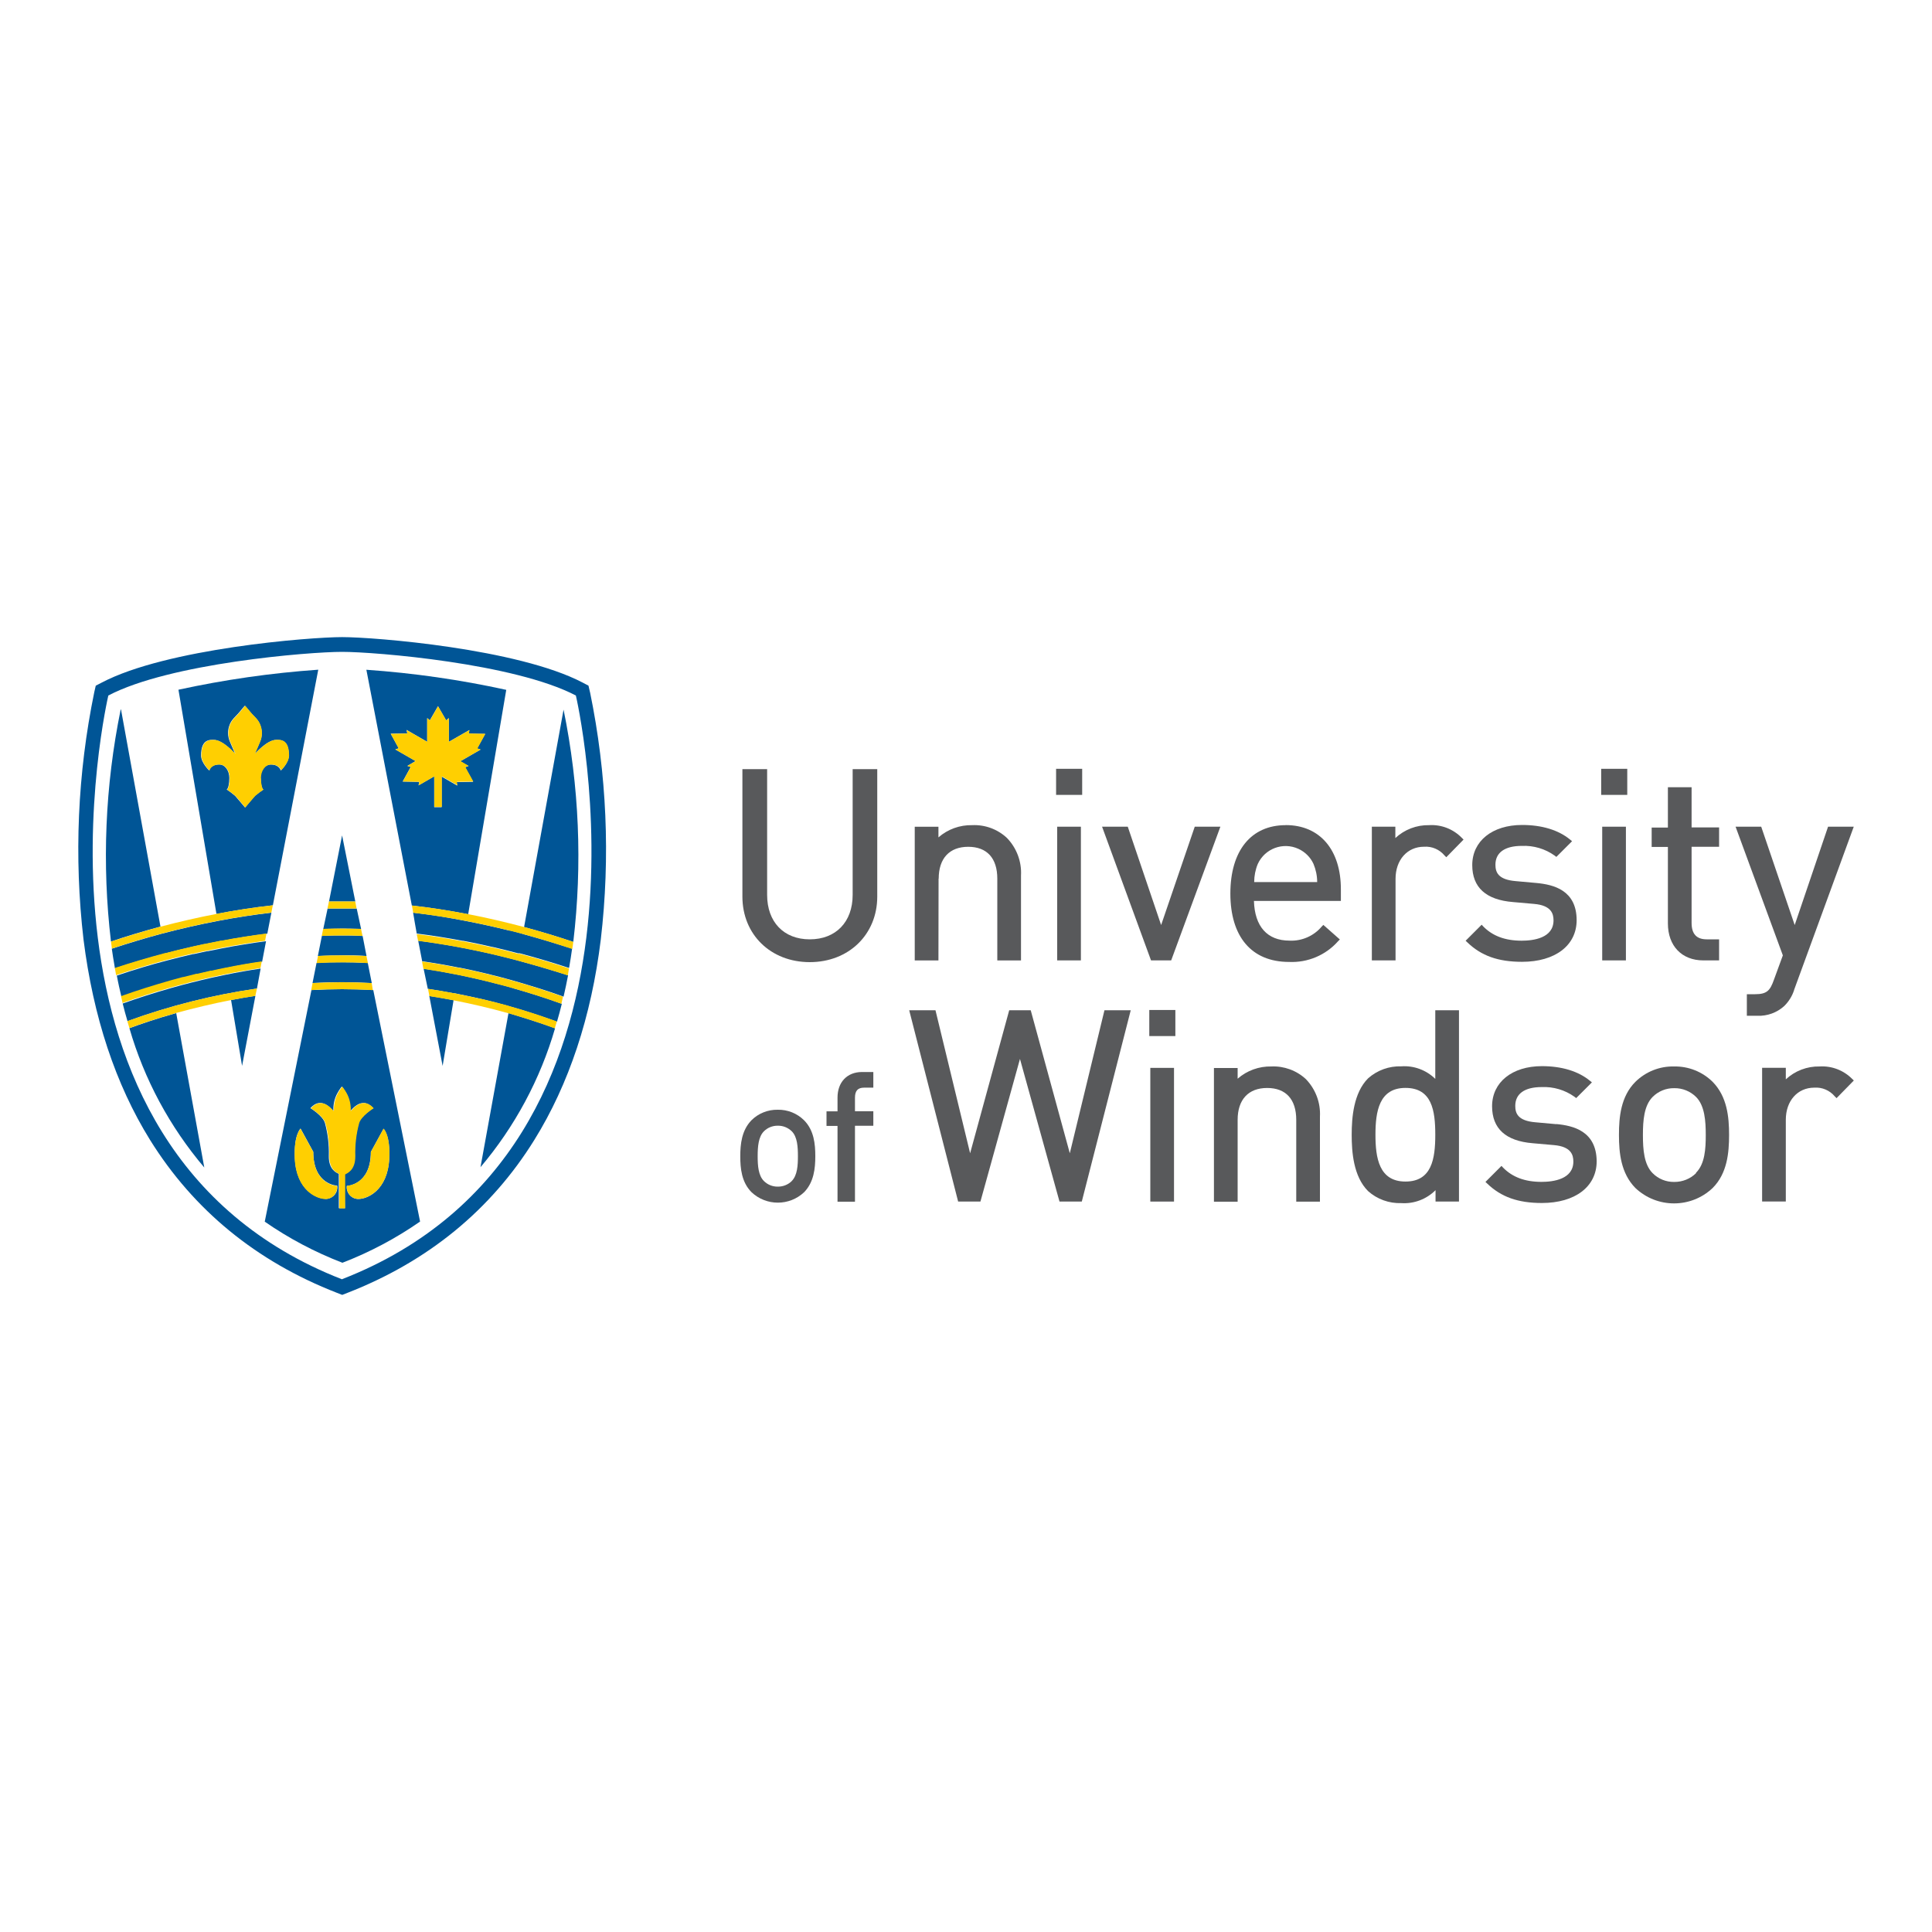 <svg xmlns="http://www.w3.org/2000/svg" id="Layer_1" data-name="Layer 1" viewBox="0 0 300 300"><defs><style>      .cls-1 {        fill: #58595b;      }      .cls-2 {        fill: #fff;      }      .cls-3 {        fill: #005596;      }      .cls-4 {        fill: #ffcf01;      }    </style></defs><rect class="cls-2" width="300" height="300"></rect><g><path class="cls-2" d="M53.12,198.63C.37,178.08,16.82,107.98,16.82,107.98c9.52-5.01,31.11-6.78,36.3-6.78s26.77,1.8,36.3,6.78c0,0,16.43,70.09-36.3,90.65Z"></path><path class="cls-3" d="M91.61,107.47l-.23-1-.91-.48c-10.07-5.27-32.28-7.06-37.34-7.06s-27.28,1.77-37.35,7.07l-.91.47-.23,1c-2.6,12.64-3.16,25.61-1.67,38.43,1.51,11.99,4.96,22.46,10.33,31.11,6.78,10.89,16.52,18.88,29.02,23.74l.82.32.82-.32c12.49-4.87,22.25-12.85,29.01-23.74,5.37-8.65,8.85-19.12,10.32-31.11,1.5-12.81.93-25.79-1.67-38.42ZM53.11,198.65C.37,178.1,16.82,108,16.82,108c9.52-5.01,31.11-6.78,36.3-6.78s26.77,1.79,36.3,6.78c0-.02,16.43,70.08-36.3,90.63v.02Z"></path><path class="cls-3" d="M20.09,159.64c2.3,7.96,6.27,15.33,11.63,21.65l-4.36-23.98c-3.2.9-5.72,1.78-7.26,2.35v-.02Z"></path><path class="cls-3" d="M42.37,140.58l7.05-36.59c-7.3.51-14.56,1.55-21.71,3.11l5.9,34.81c2.96-.57,5.89-1.02,8.72-1.33h.04ZM40.48,120.82c0,.91.19,1.68.41,1.78-.45.3-.88.63-1.29.97-.29.29-1.55,1.82-1.55,1.82,0,0-1.27-1.51-1.55-1.82-.41-.35-.85-.68-1.3-.98.23-.1.41-.86.41-1.78,0-1.11-.64-2.1-1.58-2.1-1.36,0-1.55.93-1.55.93,0,0-1.26-1.18-1.26-2.33,0-2.6,1.4-2.42,2-2.42,1.39,0,3.29,2.17,3.29,2.17-.21-.47-.57-1.32-.68-1.58-.05-.11-.1-.24-.16-.38-.31-.76-.34-1.62-.07-2.4.32-1,1.02-1.43,1.58-2.13s.84-.99.84-.99c0,0,.23.24.84.99s1.26,1.13,1.58,2.13c.28.78.27,1.64-.04,2.41-.05.15-.11.28-.16.38-.11.26-.47,1.11-.68,1.58,0,0,1.9-2.17,3.29-2.17.6,0,2-.17,2,2.42,0,1.15-1.26,2.33-1.26,2.33,0,0-.18-.93-1.55-.93-.94,0-1.6.98-1.6,2.09Z"></path><path class="cls-3" d="M25.76,148.02c1.31-.35,2.64-.67,3.93-.96l.34-.08,1.69-.37h.08l.43-.09,2.1-.42h.1c2.41-.46,4.79-.84,7.08-1.12h0l.06-.32.57-2.94c-2.72.32-5.55.75-8.4,1.3s-5.79,1.22-8.64,1.97c-2.67.72-5.27,1.51-7.69,2.31h-.05c.09.62.25,1.75.49,3.07,2.44-.81,5.13-1.61,7.78-2.31l.12-.04Z"></path><path class="cls-3" d="M35.88,155.28l1.71,10.23,2.07-10.88c-1.21.18-2.45.39-3.77.65h-.02Z"></path><path class="cls-3" d="M28.42,151.79h.09l1.96-.51h.14c.69-.17,1.39-.33,2.07-.48h.13c.75-.17,1.51-.32,2.2-.47,1.93-.39,3.83-.75,5.64-.98h.05l.61-3.2c-2.22.29-4.52.66-6.78,1.1-.75.14-1.47.29-2.26.45h-.13l-2.05.45h-.12c-1.36.32-2.73.65-4.05,1-2.52.66-5.07,1.42-7.78,2.34h0c.11.55.22,1.16.35,1.72l.1.43c.08.38.17.75.26,1.14,2.38-.86,5.03-1.7,7.66-2.44l1.92-.54Z"></path><path class="cls-3" d="M33.08,151.78l-.25.05c-2.06.47-4.14.99-6.18,1.57-2.63.75-5.18,1.56-7.6,2.43h0c.23.92.48,1.84.75,2.75l.08-.05c6.48-2.36,13.19-4.04,20.02-5.03h0l.57-3.1c-1.76.26-3.59.58-5.43.96l-1.97.42Z"></path><path class="cls-3" d="M24.92,143.9l-6.13-33.73h-.05c-2.42,11.85-2.93,24.01-1.51,36.03,2.44-.83,5.02-1.6,7.66-2.31l.03.02Z"></path><path class="cls-3" d="M55.17,139.98l-2.05-10.26-2.03,10.26h4.08Z"></path><path class="cls-3" d="M56.07,144.24c-.1-.47-.57-2.69-.68-3.16h-4.52c-.11.47-.57,2.7-.67,3.16,1.06,0,2.03-.05,2.95-.05s1.85.02,2.92.05Z"></path><path class="cls-3" d="M53.14,148.34c1.12,0,2.32,0,3.77.1l-.6-3.1h-.08c-1.18-.08-2.19-.08-3.09-.08s-1.92,0-3.1.07h-.06l-.62,3.11h0c1.48-.06,2.67-.09,3.78-.09Z"></path><path class="cls-3" d="M57.73,152.65l-.62-3.12h-.06c-1.51-.08-2.76-.11-3.93-.11s-2.45,0-3.97.11h0l-.62,3.11c1.67-.09,3.16-.13,4.56-.13s2.98.05,4.64.14Z"></path><path class="cls-3" d="M57.92,153.74c-1.7-.1-3.27-.14-4.78-.14s-3.07.05-4.78.14h0l-7.25,35.96c3.75,2.6,7.8,4.74,12.06,6.38,4.26-1.64,8.31-3.79,12.06-6.4l-7.27-35.95h-.02ZM50.55,186.15c-1.29,0-4.52-1.25-4.76-6.27-.19-3.67.88-4.64.88-4.64l1.97,3.6c0,5.17,3.73,5.27,3.73,5.27.14.99-.55,1.9-1.54,2.04-.09.01-.19.02-.28.02v-.02ZM53.56,187.61h-.95v-5.34c-.49-.21-1.58-.75-1.55-2.77.05-1.72-.15-3.44-.6-5.11-.32-1.13-2.26-2.32-2.26-2.32,1.94-2.16,3.65.75,3.57.41-.04-.84.12-1.67.47-2.44.23-.47.51-.92.83-1.33.33.41.61.86.84,1.33.34.77.5,1.6.47,2.44-.08.36,1.63-2.57,3.57-.41,0,0-1.91,1.19-2.26,2.32-.45,1.67-.65,3.39-.6,5.11,0,2.15-1.22,2.61-1.64,2.8l.11,5.3ZM60.44,179.91c-.26,5.02-3.48,6.27-4.77,6.27-.99.02-1.81-.78-1.83-1.77,0-.09,0-.17.01-.26,0,0,3.73-.11,3.73-5.27l1.97-3.6s1.07.96.88,4.63Z"></path><path class="cls-3" d="M80.41,149.14c-1.33-.35-2.69-.69-4.02-1l-.17-.04-1.86-.41-.38-.08-2.14-.43c-2.31-.44-4.62-.81-6.85-1.1h-.05l.62,3.2h.11c1.8.26,3.61.57,5.52.96h.11c2.84.57,5.73,1.27,8.58,2.08,2.55.75,5.08,1.51,7.49,2.39l.14.05c.26-1.11.49-2.22.7-3.32l-.13-.04c-2.47-.78-5.06-1.55-7.67-2.25Z"></path><path class="cls-3" d="M79.66,153.42h0l-1.95-.53h-.04l-2.06-.53c-1.51-.36-2.98-.69-4.47-1-1.8-.36-3.59-.68-5.31-.93h-.05l.65,3.12h0c1.24.18,2.54.41,4.05.69h.14l.66.14.57.11.37.08c.69.14,1.39.3,2.17.47l.58.14c.8.19,1.51.36,2.14.53l.23.06,1.51.41.37.11c2.49.7,4.88,1.51,7.11,2.3l.16.06c.27-.92.52-1.85.75-2.78l-.17-.06c-2.4-.87-4.89-1.66-7.42-2.37Z"></path><path class="cls-3" d="M66.66,154.65l2.07,10.87,1.7-10.21h0c-1.33-.26-2.55-.47-3.78-.66Z"></path><path class="cls-3" d="M78.96,157.31l-4.35,23.93c5.33-6.3,9.28-13.65,11.58-21.57h0c-2.3-.85-4.73-1.6-7.23-2.36Z"></path><path class="cls-3" d="M89.02,146.26c1.43-12.03.92-24.2-1.51-36.07h0l-6.13,33.76h0c2.63.71,5.19,1.48,7.63,2.31Z"></path><path class="cls-3" d="M72.7,141.95l5.91-34.83c-7.15-1.57-14.41-2.61-21.72-3.12l7.06,36.61h0c2.86.32,5.79.78,8.75,1.35ZM63.26,118.93l1.27-.75-3.14-1.81.52-.18-1.24-2.26,2.57-.05-.11-.54,3.2,1.85v-3.69l.41.36,1.27-2.2,1.27,2.2.41-.36v3.69l3.18-1.82-.11.54,2.57.05-1.24,2.26.52.18-3.14,1.81,1.27.75-.52.18,1.24,2.26-2.57.05.11.54-2.43-1.4v4.75h-1.15v-4.79l-2.43,1.4.11-.54-2.57-.05,1.24-2.26-.52-.17Z"></path><path class="cls-3" d="M81.17,145l-1.88-.5h-.2c-2.17-.54-4.37-1.03-6.55-1.45-2.86-.58-5.69-1.02-8.39-1.33.07.48.47,2.76.56,3.24h0c2.32.29,4.72.67,7.14,1.13h.11c.67.13,1.37.27,2.12.43l.39.08,1.96.44h.06l1.97.47.53.14,1.44.37h.25c2.63.7,5.18,1.46,7.6,2.26h.09c.18-1.02.34-2.04.47-3.01h-.1c-2.4-.76-4.97-1.54-7.58-2.25Z"></path><path class="cls-4" d="M55.16,139.98h-4.08l-.23,1.09h4.52s-.2-1.09-.21-1.09Z"></path><path class="cls-4" d="M42.33,140.58c-2.83.32-5.76.75-8.72,1.33h0c-2.9.56-5.82,1.23-8.7,1.99h0c-2.64.7-5.21,1.51-7.66,2.31v.1c.04.29.08.59.11.88h0v.09h.05c2.43-.82,5.01-1.6,7.69-2.31,2.85-.75,5.75-1.42,8.64-1.97s5.68-.98,8.4-1.3l.22-1.12h-.03Z"></path><path class="cls-4" d="M17.28,146.31h0l.12.87h0c-.05-.29-.08-.58-.12-.87Z"></path><path class="cls-4" d="M81.39,143.95h0c-2.87-.75-5.79-1.45-8.69-2h0c-2.95-.57-5.89-1.02-8.72-1.34h0v.1l.17.92s0,.07,0,.1c2.71.32,5.53.75,8.38,1.31,2.18.42,4.38.91,6.55,1.45l.2.05,1.86.48c2.63.71,5.2,1.51,7.63,2.31h.1c0-.14.05-.29.07-.44s.05-.37.07-.55v-.09c-2.43-.81-4.99-1.59-7.62-2.3Z"></path><path class="cls-4" d="M39.88,153.5c-6.83.99-13.54,2.68-20.02,5.03l-.08.05.32,1.06h0c1.51-.57,4.05-1.45,7.26-2.35h0c2.78-.75,5.65-1.45,8.52-2h0c1.33-.25,2.57-.46,3.77-.65l.25-1.14h-.02Z"></path><path class="cls-4" d="M86.35,158.57c-2.26-.82-4.63-1.6-7.11-2.3l-.37-.11-1.51-.41-.23-.06c-.64-.17-1.34-.34-2.14-.53l-.6-.11c-.75-.18-1.51-.33-2.17-.47l-.37-.08-.57-.11-.66-.15h-.09c-1.51-.29-2.8-.51-4.05-.69h0v.1l.18.93v.1c1.23.19,2.46.4,3.77.65h0c2.86.55,5.73,1.23,8.51,2.01h0c2.5.71,4.94,1.51,7.23,2.35h0v-.09c.09-.29.17-.57.26-.87v-.09l-.08-.07Z"></path><path class="cls-4" d="M86.23,159.57l.26-.87h0c-.08.29-.17.58-.26.87Z"></path><path class="cls-4" d="M57.73,152.65c-1.67-.09-3.19-.13-4.64-.13s-2.89.05-4.56.13l-.2,1.09h0c1.71-.1,3.28-.14,4.78-.14s3.08.05,4.78.14h0l-.17-1.09Z"></path><polygon class="cls-4" points="57.75 152.75 57.91 153.59 57.75 152.75 57.75 152.75"></polygon><path class="cls-4" d="M56.07,144.24c-1.07,0-2.03-.05-2.94-.05s-1.88,0-2.95.05l-.22,1.09h.06c1.18-.05,2.17-.07,3.1-.07s1.91,0,3.09.06h.08l-.23-1.09Z"></path><path class="cls-4" d="M41.5,144.94c-2.26.29-4.67.66-7.08,1.12h-.1l-2.13.43-.43.09h-.08l-1.69.37-.34.08c-1.3.29-2.61.62-3.93.96h-.09c-2.65.7-5.35,1.51-7.78,2.31v.1h0l.16.91h0v.11h0c2.71-.9,5.27-1.67,7.78-2.34,1.32-.35,2.68-.69,4.05-1h.12l2.05-.45h.13c.75-.17,1.51-.32,2.26-.45,2.31-.44,4.6-.81,6.78-1.1v-.1h0l.18-.93h0v-.1l.14-.02Z"></path><polygon class="cls-4" points="41.52 145.04 41.52 145.04 41.34 145.98 41.34 145.98 41.52 145.04 41.52 145.04"></polygon><path class="cls-4" d="M17.87,150.45c.05.29.1.58.17.9h0l-.17-.91h0Z"></path><path class="cls-4" d="M88.3,150.37c-2.41-.81-4.97-1.57-7.6-2.26h-.25l-1.44-.37-.53-.14-1.97-.47h-.06l-1.96-.44-.39-.08c-.75-.16-1.45-.3-2.12-.43h-.11c-2.42-.46-4.82-.84-7.14-1.13h0v.1l.17.85v.1h.05c2.26.29,4.52.66,6.85,1.1l2.14.43.38.08,1.86.41.17.04c1.33.31,2.69.65,4.02,1,2.63.7,5.21,1.47,7.68,2.26l.13.04v-.09c.05-.29.11-.59.16-.89v-.09l-.05-.03Z"></path><path class="cls-4" d="M88.23,151.38l.15-.89c-.05.29-.11.6-.16.89h0Z"></path><path class="cls-4" d="M56.9,148.45c-1.45-.07-2.64-.1-3.77-.1s-2.31,0-3.77.1h0v.1l-.18.9v.1h0c1.51-.08,2.78-.11,3.97-.11s2.43,0,3.93.11h.05l-.23-1.1Z"></path><path class="cls-4" d="M40.66,149.28c-1.82.26-3.71.59-5.64.98-.71.14-1.42.29-2.2.47h-.13c-.69.15-1.38.32-2.07.48h-.14l-2,.5h-.09l-1.94.53c-2.62.75-5.27,1.58-7.66,2.44.07.3.14.61.21.91v.15h0c2.42-.87,4.98-1.69,7.6-2.43,2.03-.57,4.11-1.1,6.18-1.57l.25-.05,1.99-.42c1.85-.38,3.67-.69,5.43-.96l.21-1.12v.08Z"></path><path class="cls-4" d="M87.36,154.75c-2.41-.86-4.94-1.67-7.49-2.39-2.86-.81-5.74-1.51-8.58-2.08h-.11c-1.91-.38-3.72-.7-5.52-.96h-.11v.1l.18.93v.1h.05c1.73.26,3.51.57,5.31.93,1.51.3,3.01.64,4.47,1l2.06.53h.04l1.95.53h0c2.52.72,5.01,1.51,7.41,2.37l.17.06v-.09c.07-.29.14-.58.2-.87v-.09l-.02-.08Z"></path><path class="cls-4" d="M43.63,119.63s1.26-1.18,1.26-2.33c0-2.6-1.39-2.42-2-2.42-1.39,0-3.29,2.17-3.29,2.17.21-.47.57-1.32.68-1.58.05-.11.1-.24.16-.38.3-.76.32-1.61.05-2.38-.32-1-1.02-1.43-1.58-2.13s-.84-.99-.84-.99c0,0-.22.25-.83,1s-1.26,1.13-1.58,2.13c-.27.78-.24,1.63.07,2.39.05.15.11.28.16.38.11.26.47,1.11.68,1.58,0,0-1.9-2.17-3.29-2.17-.6,0-2-.17-2,2.42,0,1.15,1.26,2.33,1.26,2.33,0,0,.18-.93,1.55-.93.94,0,1.58.99,1.58,2.1,0,.91-.19,1.68-.41,1.78.44.3.87.63,1.28.97.29.29,1.55,1.82,1.55,1.82,0,0,1.27-1.51,1.55-1.82.41-.35.84-.67,1.29-.97-.23-.1-.41-.86-.41-1.78,0-1.11.64-2.1,1.58-2.1,1.36,0,1.55.91,1.55.91Z"></path><path class="cls-4" d="M53.86,184.14c-.12.99.57,1.89,1.56,2.01.08.01.17.02.26.01,1.29,0,4.52-1.25,4.77-6.27.19-3.67-.88-4.64-.88-4.64l-1.97,3.6c0,5.18-3.73,5.28-3.73,5.28Z"></path><path class="cls-4" d="M48.64,178.87l-1.97-3.6s-1.06.97-.91,4.65c.26,5.02,3.48,6.27,4.76,6.27,1,.01,1.82-.79,1.83-1.79,0-.08,0-.16-.01-.24,0,0-3.69-.12-3.69-5.29Z"></path><path class="cls-4" d="M55.17,179.52c-.05-1.72.15-3.44.6-5.11.32-1.13,2.26-2.32,2.26-2.32-1.94-2.16-3.65.75-3.57.41.04-.84-.12-1.68-.47-2.44-.23-.47-.51-.92-.84-1.33-.32.41-.6.86-.83,1.33-.34.77-.5,1.6-.47,2.44.07.36-1.63-2.57-3.57-.41,0,0,1.91,1.19,2.26,2.32.45,1.66.65,3.39.6,5.11,0,2.01,1.06,2.55,1.55,2.77v5.34h.91v-5.27c.35-.18,1.6-.68,1.57-2.83Z"></path><polygon class="cls-4" points="65.12 121.4 65.01 121.95 67.44 120.55 67.44 125.3 67.99 125.3 68.05 125.3 68.61 125.3 68.61 120.55 71.04 121.95 70.93 121.4 73.5 121.35 72.26 119.11 72.78 118.93 71.51 118.19 74.65 116.38 74.13 116.21 75.37 113.95 72.8 113.9 72.91 113.36 69.7 115.2 69.7 111.51 69.29 111.87 68.02 109.67 66.76 111.87 66.34 111.51 66.34 115.2 63.14 113.36 63.25 113.9 60.68 113.95 61.91 116.21 61.39 116.38 64.54 118.19 63.26 118.93 63.79 119.11 62.55 121.35 65.12 121.4"></polygon><path class="cls-1" d="M132.4,138.96c0,4.2-2.61,6.9-6.66,6.9s-6.62-2.71-6.62-6.9v-19.53h-3.84v19.79c0,5.9,4.4,10.18,10.46,10.18s10.48-4.3,10.48-10.18v-19.79h-3.82v19.53Z"></path><path class="cls-1" d="M145.76,136.44c0-3.15,1.67-4.95,4.58-4.95s4.52,1.76,4.52,4.95v12.7h3.68v-13.19c.12-2.17-.68-4.28-2.19-5.84-1.46-1.36-3.4-2.07-5.39-1.98-1.92-.04-3.79.63-5.24,1.9v-1.65h-3.68v20.76h3.68l.02-12.7Z"></path><rect class="cls-1" x="163.99" y="119.38" width="4.05" height="4.05"></rect><rect class="cls-1" x="164.16" y="128.37" width="3.68" height="20.76"></rect><polygon class="cls-1" points="181.86 149.13 189.5 128.37 185.52 128.37 180.3 143.64 175.12 128.37 171.13 128.37 178.73 149.13 181.86 149.13"></polygon><path class="cls-1" d="M199.64,128.13c-5.38,0-8.59,3.97-8.59,10.62s3.24,10.62,9.12,10.62c2.88.13,5.67-1.04,7.59-3.2l.29-.29-2.56-2.26-.25.25c-1.24,1.47-3.09,2.28-5.01,2.19-3.45,0-5.4-2.19-5.52-6.16h13.5v-1.73c.03-6.2-3.26-10.05-8.56-10.05ZM194.75,136.96c0-.96.19-1.92.56-2.81,1.1-2.39,3.92-3.44,6.31-2.34,1.04.48,1.87,1.31,2.34,2.34.37.89.57,1.85.57,2.82h-9.78Z"></path><path class="cls-1" d="M221.91,128.13c-1.94-.04-3.82.68-5.24,2v-1.76h-3.65v20.76h3.68v-12.66c0-2.94,1.82-4.99,4.42-4.99,1.22-.09,2.4.42,3.19,1.36l.27.27,2.68-2.74-.26-.26c-1.33-1.37-3.19-2.1-5.1-1.98Z"></path><path class="cls-1" d="M244.82,142.9c0-4.66-3.56-5.54-6.24-5.79l-3.22-.29c-2.78-.23-3.15-1.42-3.15-2.55,0-1.88,1.45-2.92,4.1-2.92,1.82-.08,3.62.45,5.1,1.51l.26.2,2.44-2.44-.32-.26c-1.79-1.47-4.36-2.26-7.44-2.26-4.63,0-7.74,2.5-7.74,6.23,0,3.46,2.12,5.4,6.32,5.74l3.29.29c2.65.23,3.01,1.51,3.01,2.55,0,2.75-3.1,3.16-4.95,3.16-2.59,0-4.52-.75-5.95-2.2l-.26-.28-2.49,2.49.28.26c2.15,2.07,4.76,3.01,8.48,3.01,5.14,0,8.48-2.54,8.48-6.47Z"></path><rect class="cls-1" x="248.63" y="119.38" width="4.05" height="4.05"></rect><rect class="cls-1" x="248.79" y="128.37" width="3.68" height="20.76"></rect><path class="cls-1" d="M258.99,143.39c0,3.49,2.16,5.74,5.5,5.74h2.45v-3.27h-1.92c-1.58,0-2.35-.84-2.35-2.55v-11.82h4.27v-3.01h-4.27v-6.24h-3.68v6.26h-2.52v3.01h2.52v11.88Z"></path><path class="cls-1" d="M278.58,153.73l9.27-25.36h-3.99l-5.18,15.27-5.2-15.27h-3.98l7.34,19.98-1.38,3.77c-.6,1.7-1.09,2.26-2.94,2.26h-1.27v3.35h1.64c1.53.06,3.02-.48,4.16-1.51.71-.7,1.24-1.55,1.54-2.49Z"></path><path class="cls-1" d="M120.77,172.32c-1.53-.03-3.01.56-4.09,1.64-1.51,1.56-1.73,3.69-1.73,5.58s.2,4.02,1.74,5.58c2.3,2.17,5.89,2.17,8.18,0,1.51-1.56,1.73-3.69,1.73-5.58s-.2-4.02-1.74-5.58c-1.09-1.08-2.56-1.67-4.09-1.64ZM122.95,183.39c-.58.57-1.36.88-2.18.87-.8.01-1.58-.3-2.15-.87-.86-.86-.97-2.36-.97-3.86s.12-3.01.97-3.86c.57-.57,1.34-.88,2.15-.87.81-.02,1.6.3,2.18.87.87.87.95,2.45.95,3.86s-.08,2.98-.96,3.86h0Z"></path><path class="cls-1" d="M130.05,170.42v2.15h-1.71v2.26h1.71v11.77h2.71v-11.79h2.85v-2.26h-2.85v-2.09c0-1.09.44-1.57,1.42-1.57h1.43v-2.43h-1.79c-2.28.02-3.77,1.57-3.77,3.98Z"></path><polygon class="cls-1" points="166.12 179.08 160.05 156.87 156.71 156.87 150.64 179.08 145.26 156.87 141.18 156.87 148.78 186.58 152.24 186.58 158.38 164.43 164.52 186.58 167.98 186.58 175.58 156.87 171.5 156.87 166.12 179.08"></polygon><rect class="cls-1" x="178.62" y="165.82" width="3.68" height="20.76"></rect><rect class="cls-1" x="178.46" y="156.83" width="4.05" height="4.05"></rect><path class="cls-1" d="M197.42,165.6c-1.92-.04-3.79.63-5.24,1.9v-1.66h-3.68v20.76h3.68v-12.71c0-3.15,1.67-4.95,4.58-4.95s4.52,1.76,4.52,4.95v12.7h3.68v-13.19c.12-2.17-.68-4.28-2.19-5.84-1.45-1.34-3.39-2.05-5.36-1.96Z"></path><path class="cls-1" d="M222.86,167.52c-1.4-1.37-3.32-2.08-5.27-1.94-1.89-.06-3.73.6-5.15,1.86-2.26,2.26-2.55,6.1-2.55,8.76s.26,6.48,2.55,8.76c1.41,1.26,3.26,1.92,5.15,1.86,1.98.13,3.92-.61,5.32-2.01v1.77h3.64v-29.71h-3.68v10.65ZM218.24,183.47c-4.11,0-4.66-3.68-4.66-7.27s.56-7.27,4.66-7.27,4.63,3.5,4.63,7.27-.56,7.27-4.63,7.27h0Z"></path><path class="cls-1" d="M241.66,174.56l-3.22-.29c-2.78-.23-3.15-1.42-3.15-2.55,0-1.88,1.45-2.92,4.1-2.92,1.82-.08,3.62.45,5.1,1.51l.26.2,2.44-2.44-.32-.26c-1.79-1.47-4.36-2.26-7.44-2.26-4.63,0-7.74,2.5-7.74,6.23,0,3.46,2.12,5.4,6.32,5.74l3.29.29c2.65.23,3.01,1.51,3.01,2.55,0,2.75-3.1,3.16-4.95,3.16-2.59,0-4.52-.75-5.95-2.2l-.26-.28-2.49,2.49.28.26c2.15,2.07,4.76,3.01,8.48,3.01,5.17,0,8.51-2.54,8.51-6.48-.04-4.66-3.59-5.53-6.27-5.78Z"></path><path class="cls-1" d="M259.97,165.6c-2.25-.06-4.43.81-6.03,2.39-2.26,2.26-2.55,5.45-2.55,8.24s.3,5.95,2.55,8.24c3.37,3.19,8.64,3.19,12,0,2.26-2.26,2.55-5.45,2.55-8.24s-.3-5.95-2.55-8.24c-1.59-1.57-3.74-2.43-5.98-2.39ZM263.36,182.17c-.9.89-2.12,1.37-3.39,1.36-1.26.02-2.47-.47-3.35-1.36-1.33-1.33-1.51-3.63-1.51-5.92s.18-4.58,1.51-5.92c.89-.89,2.1-1.38,3.35-1.36,1.27-.02,2.49.47,3.39,1.36,1.36,1.36,1.51,3.77,1.51,5.92s-.14,4.49-1.51,5.85v.06Z"></path><path class="cls-1" d="M287.63,167.56c-1.33-1.36-3.19-2.08-5.09-1.96-1.94-.04-3.82.68-5.24,2v-1.79h-3.68v20.76h3.68v-12.69c0-2.94,1.82-4.99,4.42-4.99,1.22-.09,2.4.42,3.19,1.36l.27.27,2.68-2.74-.23-.23Z"></path></g></svg>